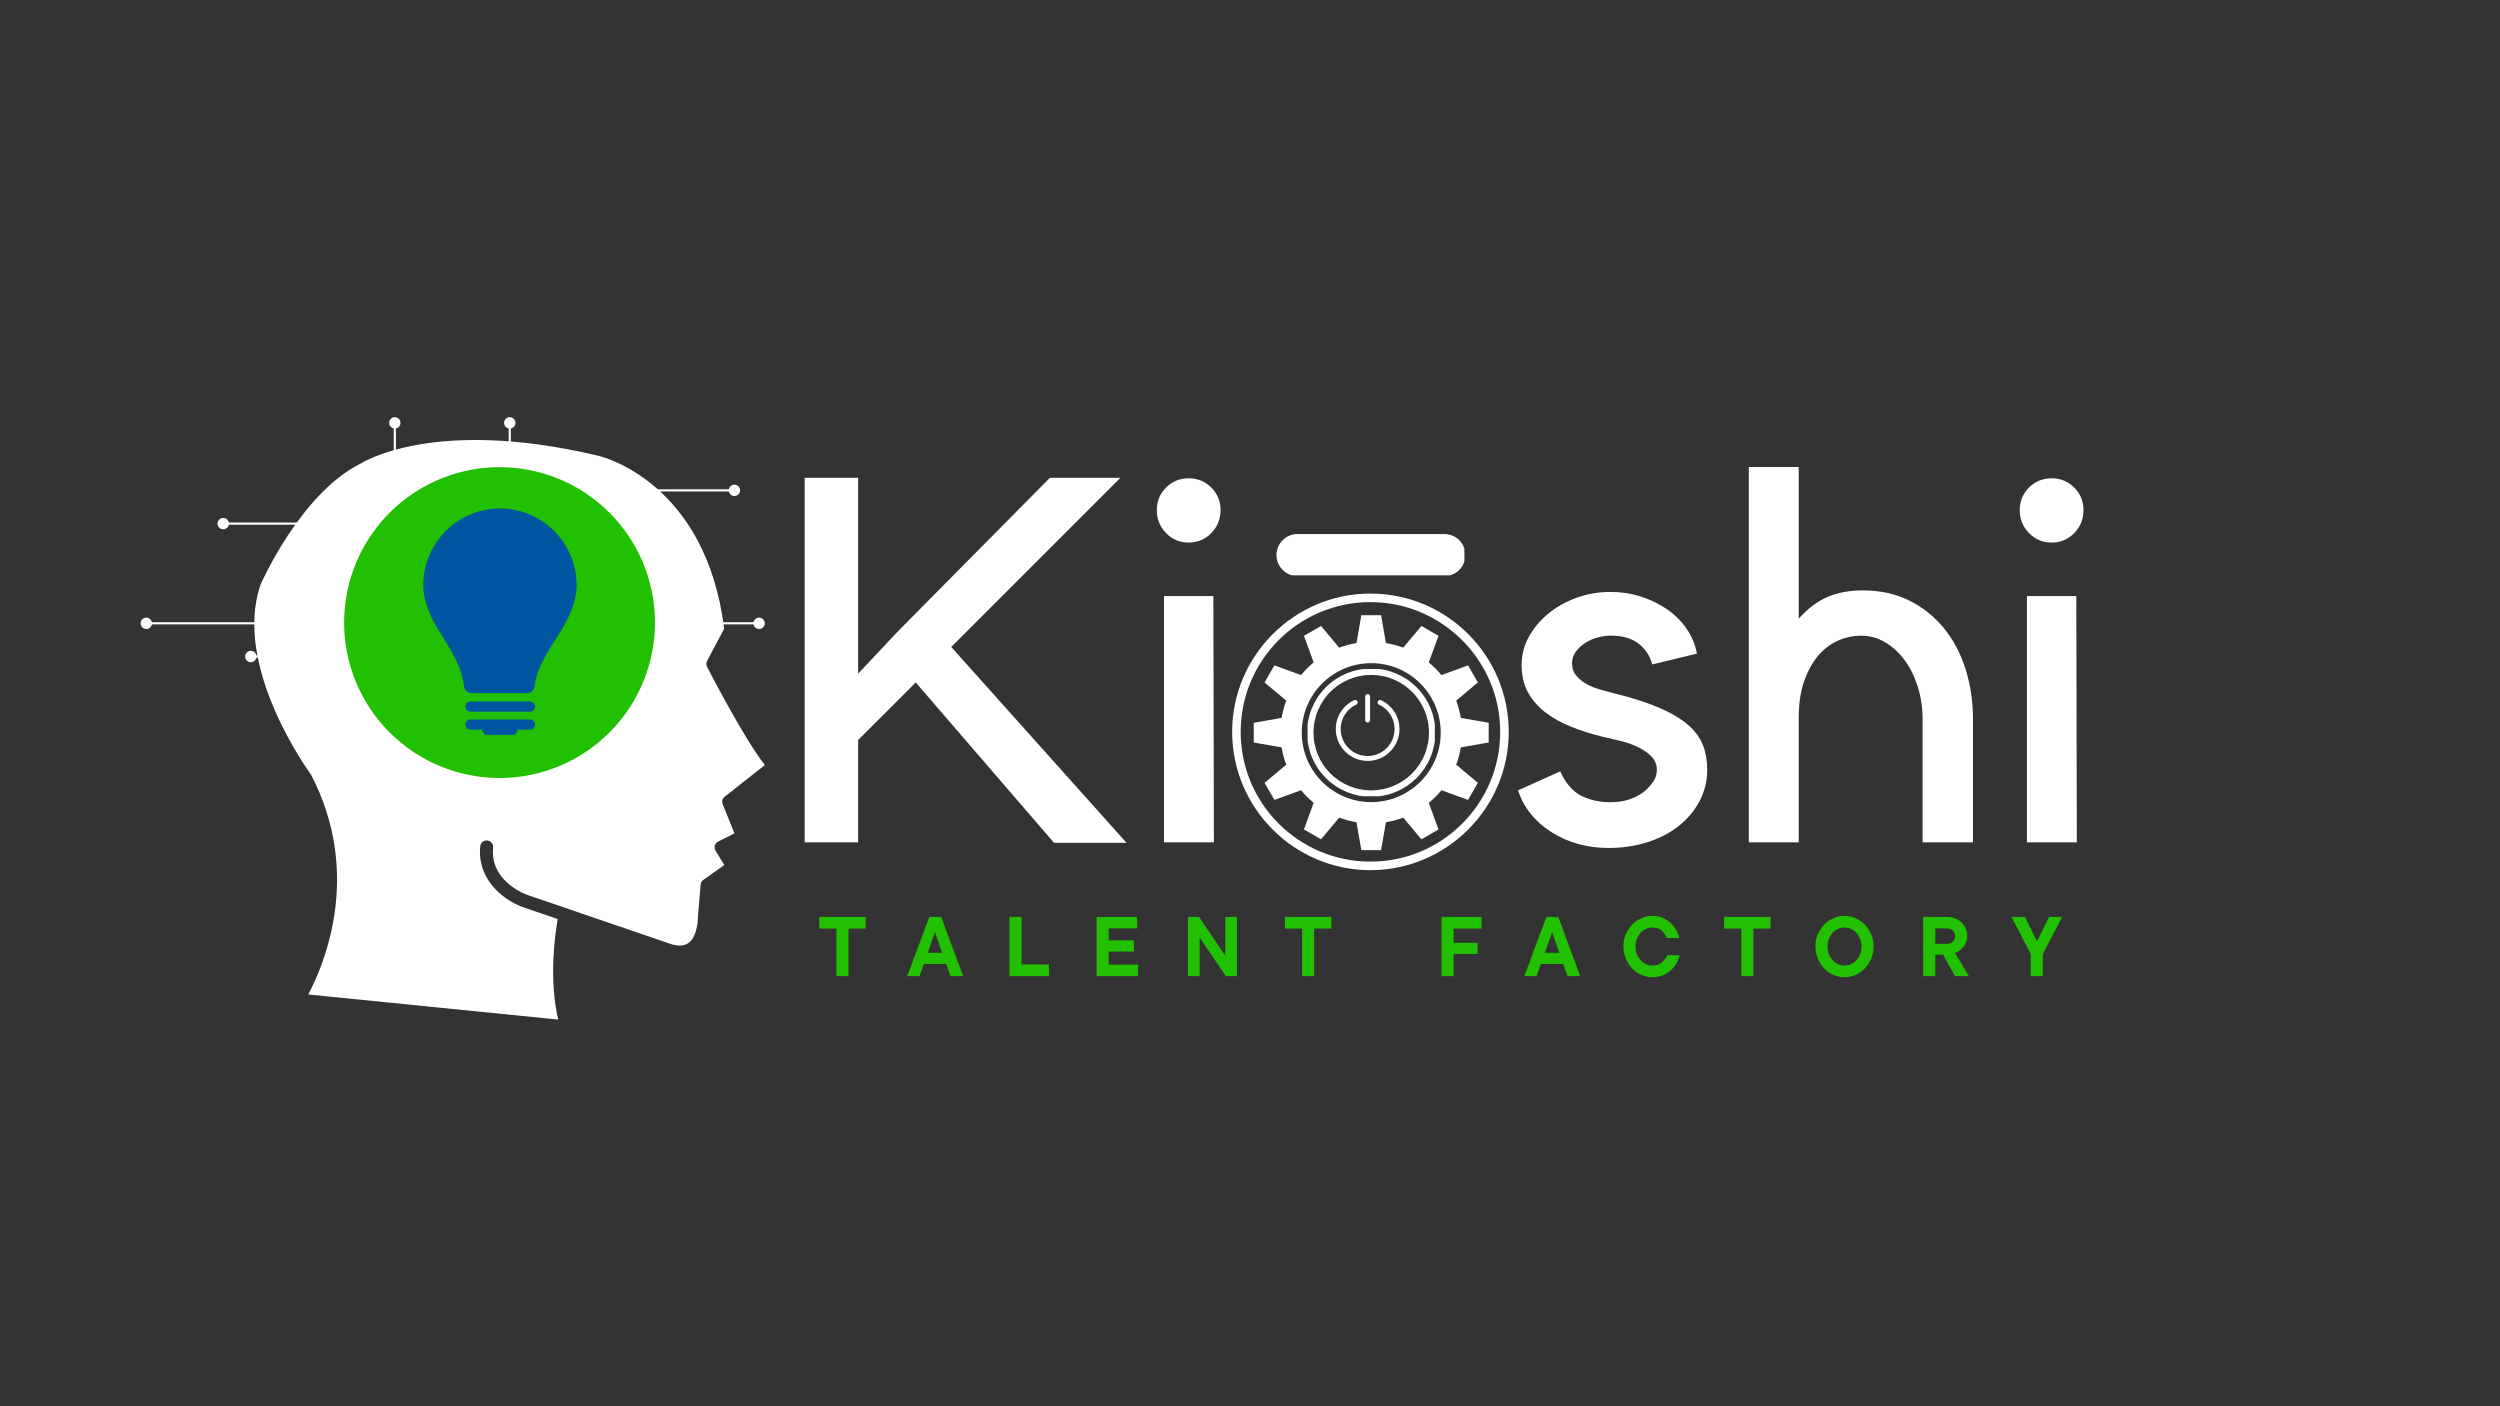 <svg xmlns="http://www.w3.org/2000/svg" xmlns:xlink="http://www.w3.org/1999/xlink" width="1920" zoomAndPan="magnify" viewBox="0 0 1440 810" height="1080" preserveAspectRatio="xMidYMid meet" version="1.0"><rect x="0" y="0" width="1440" height="810" fill="#333333" stroke="none"/><defs><g/><clipPath id="66a2d77b63"><path d="M 290 240.297 L 297 240.297 L 297 247 L 290 247 Z M 290 240.297 " clip-rule="nonzero"/></clipPath><clipPath id="fcc87e4253"><path d="M 433.938 355.738 L 440.508 355.738 L 440.508 362.48 L 433.938 362.48 Z M 433.938 355.738 " clip-rule="nonzero"/></clipPath><clipPath id="eec20b3045"><path d="M 257.062 417 L 263.996 417 L 263.996 423.574 L 257.062 423.574 Z M 257.062 417 " clip-rule="nonzero"/></clipPath><clipPath id="0488bfa43a"><path d="M 224 240.297 L 231 240.297 L 231 247 L 224 247 Z M 224 240.297 " clip-rule="nonzero"/></clipPath><clipPath id="6564362129"><path d="M 146 253 L 440.453 253 L 440.453 588 L 146 588 Z M 146 253 " clip-rule="nonzero"/></clipPath><clipPath id="4fbb89f01a"><path d="M 198.211 269.082 L 377.258 269.082 L 377.258 448.129 L 198.211 448.129 Z M 198.211 269.082 " clip-rule="nonzero"/></clipPath><clipPath id="3eaa4c0241"><path d="M 243.418 292.852 L 332.238 292.852 L 332.238 400 L 243.418 400 Z M 243.418 292.852 " clip-rule="nonzero"/></clipPath><clipPath id="a00b7cbc87"><path d="M 268 414 L 309 414 L 309 423.328 L 268 423.328 Z M 268 414 " clip-rule="nonzero"/></clipPath><clipPath id="b29435cc67"><path d="M 709.719 341.898 L 869.027 341.898 L 869.027 501.211 L 709.719 501.211 Z M 709.719 341.898 " clip-rule="nonzero"/></clipPath><clipPath id="fbb3a68bb3"><path d="M 722.156 354.34 L 857.5 354.34 L 857.5 489.684 L 722.156 489.684 Z M 722.156 354.34 " clip-rule="nonzero"/></clipPath><clipPath id="9a121bf44d"><path d="M 753.168 385.348 L 826.48 385.348 L 826.48 458.66 L 753.168 458.66 Z M 753.168 385.348 " clip-rule="nonzero"/></clipPath><clipPath id="d031338950"><path d="M 735.25 307.605 L 844 307.605 L 844 332 L 735.25 332 Z M 735.25 307.605 " clip-rule="nonzero"/></clipPath><clipPath id="11156e2ce3"><path d="M 747.359 307.605 L 831.965 307.605 C 835.176 307.605 838.258 308.883 840.527 311.152 C 842.797 313.422 844.074 316.504 844.074 319.715 C 844.074 322.926 842.797 326.004 840.527 328.273 C 838.258 330.547 835.176 331.82 831.965 331.82 L 747.359 331.82 C 744.148 331.82 741.066 330.547 738.797 328.273 C 736.527 326.004 735.25 322.926 735.25 319.715 C 735.25 316.504 736.527 313.422 738.797 311.152 C 741.066 308.883 744.148 307.605 747.359 307.605 " clip-rule="nonzero"/></clipPath></defs><g fill="#ffffff" fill-opacity="1"><g transform="translate(446.91, 485.173)"><g><path d="M 100.984 -112.531 L 201.969 0.297 L 160.219 0.297 L 80.547 -92.094 L 47.375 -58.938 L 47.375 0 L 16.578 0 L 16.578 -209.969 L 47.375 -209.969 L 47.375 -97.141 L 70.484 -121.719 L 157.844 -209.969 L 198.422 -209.969 Z M 100.984 -112.531 "/></g></g></g><g fill="#ffffff" fill-opacity="1"><g transform="translate(652.697, 485.173)"><g><path d="M 46.5 0 L 17.766 0 L 17.766 -141.844 L 46.203 -141.844 Z M 31.984 -172.656 C 26.848 -172.656 22.504 -174.477 18.953 -178.125 C 15.398 -181.781 13.625 -186.176 13.625 -191.312 C 13.625 -196.438 15.398 -200.773 18.953 -204.328 C 22.504 -207.891 26.848 -209.672 31.984 -209.672 C 37.117 -209.672 41.461 -207.891 45.016 -204.328 C 48.566 -200.773 50.344 -196.438 50.344 -191.312 C 50.344 -186.176 48.566 -181.781 45.016 -178.125 C 41.461 -174.477 37.117 -172.656 31.984 -172.656 Z M 31.984 -172.656 "/></g></g></g><g fill="#ffffff" fill-opacity="1"><g transform="translate(713.379, 485.173)"><g/></g></g><g fill="#ffffff" fill-opacity="1"><g transform="translate(789.179, 485.173)"><g/></g></g><g fill="#ffffff" fill-opacity="1"><g transform="translate(864.902, 485.173)"><g><path d="M 82.625 -29.609 C 84.395 -31.191 85.973 -32.969 87.359 -34.938 C 88.742 -36.914 89.438 -39.188 89.438 -41.75 C 89.438 -44.914 88.301 -47.582 86.031 -49.75 C 83.758 -51.926 80.992 -53.754 77.734 -55.234 C 74.473 -56.711 71.066 -57.848 67.516 -58.641 C 63.961 -59.43 61.004 -60.117 58.641 -60.703 C 52.117 -62.285 45.992 -64.211 40.266 -66.484 C 34.547 -68.754 29.562 -71.516 25.312 -74.766 C 21.07 -78.023 17.719 -81.875 15.25 -86.312 C 12.781 -90.758 11.547 -96.047 11.547 -102.172 C 11.547 -107.891 12.926 -113.266 15.688 -118.297 C 18.457 -123.336 22.16 -127.781 26.797 -131.625 C 31.441 -135.477 36.875 -138.539 43.094 -140.812 C 49.312 -143.082 55.875 -144.219 62.781 -144.219 C 68.906 -144.219 74.727 -143.328 80.25 -141.547 C 85.781 -139.773 90.766 -137.359 95.203 -134.297 C 99.648 -131.234 103.398 -127.531 106.453 -123.188 C 109.516 -118.844 111.539 -114.008 112.531 -108.688 L 86.766 -102.469 C 85.586 -107.207 83.02 -111.156 79.062 -114.312 C 75.113 -117.469 69.688 -119.047 62.781 -119.047 C 60.414 -119.047 57.945 -118.695 55.375 -118 C 52.812 -117.312 50.441 -116.273 48.266 -114.891 C 46.098 -113.516 44.273 -111.836 42.797 -109.859 C 41.316 -107.891 40.578 -105.625 40.578 -103.062 C 40.578 -100.289 41.414 -97.914 43.094 -95.938 C 44.77 -93.969 46.789 -92.344 49.156 -91.062 C 51.531 -89.781 54.098 -88.742 56.859 -87.953 C 59.617 -87.16 62.188 -86.469 64.562 -85.875 C 75.02 -83.312 83.703 -80.547 90.609 -77.578 C 97.523 -74.617 103.055 -71.363 107.203 -67.812 C 111.348 -64.258 114.258 -60.359 115.938 -56.109 C 117.613 -51.867 118.453 -47.082 118.453 -41.75 C 118.453 -35.438 117.02 -29.516 114.156 -23.984 C 111.301 -18.461 107.352 -13.676 102.312 -9.625 C 97.281 -5.57 91.258 -2.41 84.25 -0.141 C 77.238 2.117 69.688 3.25 61.594 3.25 C 49.352 3.25 38.445 0.238 28.875 -5.781 C 19.301 -11.801 12.832 -19.844 9.469 -29.906 L 33.766 -40.875 C 36.922 -33.957 40.969 -29.266 45.906 -26.797 C 50.844 -24.328 56.469 -23.094 62.781 -23.094 C 70.676 -23.094 77.289 -25.266 82.625 -29.609 Z M 82.625 -29.609 "/></g></g></g><g fill="#ffffff" fill-opacity="1"><g transform="translate(990.743, 485.173)"><g><path d="M 45.312 0 L 16.578 0 L 16.578 -216.188 L 45.312 -216.188 L 45.312 -128.828 C 50.645 -134.742 56.223 -138.938 62.047 -141.406 C 67.867 -143.875 74.629 -145.109 82.328 -145.109 C 92.203 -145.109 101.035 -143.18 108.828 -139.328 C 116.629 -135.484 123.289 -130.203 128.812 -123.484 C 134.344 -116.773 138.539 -108.879 141.406 -99.797 C 144.27 -90.711 145.703 -81.039 145.703 -70.781 L 145.703 0 L 116.672 0 L 116.672 -70.781 C 116.672 -77.488 115.734 -83.801 113.859 -89.719 C 111.984 -95.645 109.414 -100.781 106.156 -105.125 C 102.906 -109.469 99.156 -112.875 94.906 -115.344 C 90.664 -117.812 86.078 -119.047 81.141 -119.047 C 76.992 -119.047 72.848 -118.207 68.703 -116.531 C 64.555 -114.852 60.754 -112.141 57.297 -108.391 C 53.848 -104.641 50.988 -99.703 48.719 -93.578 C 46.445 -87.461 45.312 -80.062 45.312 -71.375 Z M 45.312 0 "/></g></g></g><g fill="#ffffff" fill-opacity="1"><g transform="translate(1149.746, 485.173)"><g><path d="M 46.5 0 L 17.766 0 L 17.766 -141.844 L 46.203 -141.844 Z M 31.984 -172.656 C 26.848 -172.656 22.504 -174.477 18.953 -178.125 C 15.398 -181.781 13.625 -186.176 13.625 -191.312 C 13.625 -196.438 15.398 -200.773 18.953 -204.328 C 22.504 -207.891 26.848 -209.672 31.984 -209.672 C 37.117 -209.672 41.461 -207.891 45.016 -204.328 C 48.566 -200.773 50.344 -196.438 50.344 -191.312 C 50.344 -186.176 48.566 -181.781 45.016 -178.125 C 41.461 -174.477 37.117 -172.656 31.984 -172.656 Z M 31.984 -172.656 "/></g></g></g><path fill="#ffffff" d="M 335.207 297.18 L 318.238 297.18 L 309.754 282.461 L 318.238 267.742 L 335.207 267.742 L 343.695 282.461 Z M 336.367 265.738 L 317.086 265.738 L 307.445 282.461 L 317.086 299.18 L 336.367 299.18 L 346.004 282.461 L 336.367 265.738 " fill-opacity="1" fill-rule="nonzero"/><path fill="#ffffff" d="M 368.309 316.316 L 351.34 316.316 L 342.855 301.598 L 351.34 286.879 L 368.309 286.879 L 376.793 301.598 Z M 369.465 284.875 L 350.184 284.875 L 340.547 301.598 L 350.184 318.32 L 369.465 318.32 L 379.105 301.598 L 369.465 284.875 " fill-opacity="1" fill-rule="nonzero"/><path fill="#ffffff" d="M 368.309 354.594 L 351.34 354.594 L 342.855 339.875 L 351.34 325.156 L 368.309 325.156 L 376.793 339.875 Z M 369.465 323.152 L 350.184 323.152 L 340.547 339.875 L 350.184 356.598 L 369.465 356.598 L 379.105 339.875 L 369.465 323.152 " fill-opacity="1" fill-rule="nonzero"/><path fill="#ffffff" d="M 351.34 363.438 L 368.309 363.438 L 376.793 378.152 L 368.309 392.871 L 351.34 392.871 L 342.855 378.152 Z M 369.465 394.875 L 379.105 378.152 L 369.465 361.434 L 350.184 361.434 L 340.547 378.152 L 350.184 394.875 L 369.465 394.875 " fill-opacity="1" fill-rule="nonzero"/><path fill="#ffffff" d="M 285.141 286.879 L 302.109 286.879 L 310.594 301.598 L 302.109 316.316 L 285.141 316.316 L 276.656 301.598 Z M 303.266 318.32 L 312.906 301.598 L 303.266 284.875 L 283.984 284.875 L 274.348 301.598 L 283.984 318.32 L 303.266 318.32 " fill-opacity="1" fill-rule="nonzero"/><path fill="#ffffff" d="M 285.141 325.156 L 302.109 325.156 L 310.594 339.875 L 302.109 354.594 L 285.141 354.594 L 276.656 339.875 Z M 303.266 356.598 L 312.906 339.875 L 303.266 323.152 L 283.984 323.152 L 274.348 339.875 L 283.984 356.598 L 303.266 356.598 " fill-opacity="1" fill-rule="nonzero"/><path fill="#ffffff" d="M 309.754 359.016 L 318.238 344.297 L 335.207 344.297 L 343.695 359.016 L 335.207 373.734 L 318.238 373.734 Z M 326.723 375.738 L 336.367 375.738 L 346.004 359.016 L 336.367 342.293 L 317.086 342.293 L 307.445 359.016 L 317.086 375.738 L 326.723 375.738 " fill-opacity="1" fill-rule="nonzero"/><path fill="#ffffff" d="M 285.141 363.438 L 302.109 363.438 L 310.594 378.152 L 302.109 392.871 L 285.141 392.871 L 276.656 378.152 Z M 303.266 394.875 L 312.906 378.152 L 303.266 361.434 L 283.984 361.434 L 274.348 378.152 L 283.984 394.875 L 303.266 394.875 " fill-opacity="1" fill-rule="nonzero"/><path fill="#ffffff" d="M 252.043 267.742 L 269.012 267.742 L 277.496 282.461 L 269.012 297.18 L 252.043 297.18 L 243.555 282.461 Z M 260.527 299.18 L 270.164 299.18 L 279.805 282.461 L 270.164 265.738 L 250.887 265.738 L 241.246 282.461 L 250.887 299.18 L 260.527 299.18 " fill-opacity="1" fill-rule="nonzero"/><path fill="#ffffff" d="M 218.941 286.879 L 235.91 286.879 L 244.395 301.598 L 235.91 316.316 L 218.941 316.316 L 210.457 301.598 Z M 217.785 318.32 L 237.066 318.32 L 246.707 301.598 L 237.066 284.875 L 217.785 284.875 L 208.145 301.598 L 217.785 318.32 " fill-opacity="1" fill-rule="nonzero"/><path fill="#ffffff" d="M 243.555 320.738 L 252.043 306.02 L 269.012 306.02 L 277.496 320.738 L 269.012 335.457 L 252.043 335.457 Z M 260.527 337.457 L 270.164 337.457 L 279.805 320.738 L 270.164 304.016 L 250.887 304.016 L 241.246 320.738 L 250.887 337.457 L 260.527 337.457 " fill-opacity="1" fill-rule="nonzero"/><path fill="#ffffff" d="M 243.555 359.016 L 252.043 344.297 L 269.012 344.297 L 277.496 359.016 L 269.012 373.734 L 252.043 373.734 Z M 260.527 375.738 L 270.164 375.738 L 279.805 359.016 L 270.164 342.293 L 250.887 342.293 L 241.246 359.016 L 250.887 375.738 L 260.527 375.738 " fill-opacity="1" fill-rule="nonzero"/><path fill="#ffffff" d="M 218.941 363.438 L 235.91 363.438 L 244.395 378.152 L 235.91 392.871 L 218.941 392.871 L 210.457 378.152 Z M 237.066 394.875 L 246.707 378.152 L 237.066 361.434 L 217.785 361.434 L 208.145 378.152 L 217.785 394.875 L 237.066 394.875 " fill-opacity="1" fill-rule="nonzero"/><path fill="#ffffff" d="M 185.84 306.02 L 202.812 306.02 L 211.297 320.738 L 202.812 335.457 L 185.84 335.457 L 177.355 320.738 Z M 175.047 320.738 L 184.688 337.457 L 203.965 337.457 L 213.605 320.738 L 203.965 304.016 L 184.688 304.016 L 175.047 320.738 " fill-opacity="1" fill-rule="nonzero"/><path fill="#ffffff" d="M 177.355 359.016 L 185.84 344.297 L 202.812 344.297 L 211.297 359.016 L 202.812 373.734 L 185.84 373.734 Z M 194.328 375.738 L 203.965 375.738 L 213.605 359.016 L 203.965 342.293 L 184.688 342.293 L 175.047 359.016 L 184.688 375.738 L 194.328 375.738 " fill-opacity="1" fill-rule="nonzero"/><path fill="#ffffff" d="M 394.77 321.359 L 277.496 321.359 L 277.496 320.117 L 394.77 320.117 L 394.77 321.359 " fill-opacity="1" fill-rule="nonzero"/><path fill="#ffffff" d="M 394.605 324.012 C 396.41 324.012 397.871 322.547 397.871 320.738 C 397.871 318.93 396.41 317.465 394.605 317.465 C 392.801 317.465 391.336 318.93 391.336 320.738 C 391.336 322.547 392.801 324.012 394.605 324.012 " fill-opacity="1" fill-rule="nonzero"/><path fill="#ffffff" d="M 276.656 340.5 L 230.531 340.5 L 230.531 339.254 L 276.656 339.254 L 276.656 340.5 " fill-opacity="1" fill-rule="nonzero"/><path fill="#ffffff" d="M 230.695 336.602 C 228.891 336.602 227.426 338.07 227.426 339.875 C 227.426 341.684 228.891 343.148 230.695 343.148 C 232.5 343.148 233.965 341.684 233.965 339.875 C 233.965 338.07 232.5 336.602 230.695 336.602 " fill-opacity="1" fill-rule="nonzero"/><path fill="#ffffff" d="M 294.246 284.875 L 293.004 284.875 L 293.004 243.406 L 294.246 243.406 L 294.246 284.875 " fill-opacity="1" fill-rule="nonzero"/><g clip-path="url(#66a2d77b63)"><path fill="#ffffff" d="M 296.895 243.57 C 296.895 241.762 295.43 240.297 293.625 240.297 C 291.82 240.297 290.359 241.762 290.359 243.57 C 290.359 245.379 291.82 246.844 293.625 246.844 C 295.43 246.844 296.895 245.379 296.895 243.57 " fill-opacity="1" fill-rule="nonzero"/></g><path fill="#ffffff" d="M 423.195 283.082 L 343.695 283.082 L 343.695 281.84 L 423.195 281.84 L 423.195 283.082 " fill-opacity="1" fill-rule="nonzero"/><path fill="#ffffff" d="M 423.031 285.734 C 424.84 285.734 426.301 284.266 426.301 282.461 C 426.301 280.652 424.84 279.188 423.031 279.188 C 421.227 279.188 419.762 280.652 419.762 282.461 C 419.762 284.266 421.227 285.734 423.031 285.734 " fill-opacity="1" fill-rule="nonzero"/><path fill="#ffffff" d="M 437.41 359.637 L 346.008 359.637 L 346.008 358.395 L 437.41 358.395 L 437.41 359.637 " fill-opacity="1" fill-rule="nonzero"/><g clip-path="url(#fcc87e4253)"><path fill="#ffffff" d="M 437.242 362.289 C 439.051 362.289 440.512 360.824 440.512 359.016 C 440.512 357.207 439.051 355.742 437.242 355.742 C 435.438 355.742 433.977 357.207 433.977 359.016 C 433.977 360.824 435.438 362.289 437.242 362.289 " fill-opacity="1" fill-rule="nonzero"/></g><path fill="#ffffff" d="M 261.148 420.465 L 259.906 420.465 L 259.906 375.738 L 261.148 375.738 L 261.148 420.465 " fill-opacity="1" fill-rule="nonzero"/><g clip-path="url(#eec20b3045)"><path fill="#ffffff" d="M 257.258 420.301 C 257.258 422.105 258.723 423.574 260.527 423.574 C 262.332 423.574 263.797 422.105 263.797 420.301 C 263.797 418.492 262.332 417.027 260.527 417.027 C 258.723 417.027 257.258 418.492 257.258 420.301 " fill-opacity="1" fill-rule="nonzero"/></g><path fill="#ffffff" d="M 210.457 302.219 L 128.418 302.219 L 128.418 300.977 L 210.457 300.977 L 210.457 302.219 " fill-opacity="1" fill-rule="nonzero"/><path fill="#ffffff" d="M 128.582 298.324 C 126.777 298.324 125.312 299.789 125.312 301.598 C 125.312 303.406 126.777 304.871 128.582 304.871 C 130.387 304.871 131.848 303.406 131.848 301.598 C 131.848 299.789 130.387 298.324 128.582 298.324 " fill-opacity="1" fill-rule="nonzero"/><path fill="#ffffff" d="M 175.047 359.637 L 84.105 359.637 L 84.105 358.395 L 175.047 358.395 L 175.047 359.637 " fill-opacity="1" fill-rule="nonzero"/><path fill="#ffffff" d="M 84.27 355.742 C 82.465 355.742 81 357.207 81 359.016 C 81 360.824 82.465 362.289 84.27 362.289 C 86.074 362.289 87.539 360.824 87.539 359.016 C 87.539 357.207 86.074 355.742 84.27 355.742 " fill-opacity="1" fill-rule="nonzero"/><path fill="#ffffff" d="M 210.457 378.777 L 144.305 378.777 L 144.305 377.531 L 210.457 377.531 L 210.457 378.777 " fill-opacity="1" fill-rule="nonzero"/><path fill="#ffffff" d="M 144.465 374.879 C 142.66 374.879 141.199 376.348 141.199 378.152 C 141.199 379.961 142.66 381.43 144.465 381.43 C 146.27 381.43 147.734 379.961 147.734 378.152 C 147.734 376.348 146.27 374.879 144.465 374.879 " fill-opacity="1" fill-rule="nonzero"/><path fill="#ffffff" d="M 228.047 284.875 L 226.805 284.875 L 226.805 243.406 L 228.047 243.406 L 228.047 284.875 " fill-opacity="1" fill-rule="nonzero"/><g clip-path="url(#0488bfa43a)"><path fill="#ffffff" d="M 230.695 243.57 C 230.695 241.762 229.23 240.297 227.426 240.297 C 225.621 240.297 224.156 241.762 224.156 243.57 C 224.156 245.379 225.621 246.844 227.426 246.844 C 229.23 246.844 230.695 245.379 230.695 243.57 " fill-opacity="1" fill-rule="nonzero"/></g><g clip-path="url(#6564362129)"><path fill="#ffffff" d="M 179.098 446.133 C 178.324 444.992 133.473 383.867 150.211 336.426 C 150.332 336.141 173.043 284.547 207.168 267.32 C 208.062 266.832 248.93 239.832 344.441 262.473 C 347 263.043 406.598 277.746 417.121 362.121 L 407.328 380.609 C 406.719 381.668 406.719 382.973 407.25 384.07 C 408.184 385.863 428.457 425.324 440.562 440.676 C 434.59 445.359 421.672 455.539 417.445 458.879 C 416.105 459.816 415.617 461.648 416.266 463.195 L 423.051 480.012 L 413.668 484.738 C 412.734 485.184 412.043 486 411.758 486.977 C 411.473 487.996 411.637 489.094 412.164 490.031 L 417.203 498.258 L 405.137 506.809 C 404.242 507.5 403.633 508.477 403.551 509.617 L 401.969 528.594 C 401.969 531.812 401.031 540.16 396.402 543.297 C 393.559 545.211 389.453 545.086 384.012 542.93 L 326.891 523.383 C 326.809 523.383 326.688 523.34 326.605 523.262 L 304.465 515.727 C 303.449 515.441 282.164 508.07 284.031 488.238 C 284.234 486.203 282.773 484.328 280.66 484.125 C 278.668 483.922 276.801 485.43 276.598 487.508 C 274.648 508.234 292.402 519.676 302.027 522.812 L 321.246 529.367 C 319.66 538.41 316.043 563.984 321.527 587.277 L 177.551 572.82 C 186.285 556.41 209.199 503.633 179.098 446.133 Z M 179.098 446.133 " fill-opacity="1" fill-rule="nonzero"/></g><g clip-path="url(#4fbb89f01a)"><path fill="#21c000" d="M 377.258 358.605 C 377.258 360.07 377.223 361.535 377.152 363 C 377.078 364.461 376.973 365.922 376.828 367.383 C 376.684 368.84 376.504 370.293 376.289 371.742 C 376.074 373.191 375.824 374.633 375.539 376.07 C 375.254 377.508 374.934 378.938 374.578 380.359 C 374.219 381.781 373.828 383.191 373.406 384.594 C 372.98 385.996 372.52 387.387 372.027 388.766 C 371.531 390.145 371.004 391.512 370.445 392.867 C 369.883 394.219 369.289 395.559 368.664 396.883 C 368.039 398.207 367.379 399.516 366.688 400.809 C 365.996 402.102 365.277 403.375 364.523 404.629 C 363.77 405.887 362.984 407.125 362.172 408.344 C 361.359 409.562 360.516 410.758 359.641 411.938 C 358.77 413.113 357.867 414.266 356.938 415.398 C 356.008 416.531 355.051 417.641 354.066 418.727 C 353.086 419.812 352.074 420.875 351.039 421.91 C 350.004 422.945 348.941 423.957 347.855 424.938 C 346.77 425.922 345.66 426.879 344.527 427.809 C 343.395 428.738 342.242 429.641 341.066 430.512 C 339.887 431.387 338.691 432.23 337.473 433.043 C 336.254 433.855 335.016 434.641 333.762 435.395 C 332.504 436.148 331.23 436.867 329.938 437.559 C 328.645 438.25 327.336 438.91 326.012 439.535 C 324.688 440.16 323.348 440.754 321.996 441.316 C 320.641 441.875 319.273 442.402 317.895 442.898 C 316.516 443.391 315.125 443.852 313.723 444.277 C 312.32 444.699 310.91 445.09 309.488 445.449 C 308.066 445.805 306.637 446.125 305.199 446.41 C 303.762 446.695 302.32 446.945 300.871 447.16 C 299.422 447.375 297.969 447.555 296.512 447.699 C 295.051 447.844 293.59 447.949 292.129 448.023 C 290.664 448.094 289.199 448.129 287.734 448.129 C 286.27 448.129 284.805 448.094 283.344 448.023 C 281.879 447.949 280.418 447.844 278.961 447.699 C 277.504 447.555 276.047 447.375 274.598 447.16 C 273.148 446.945 271.707 446.695 270.27 446.41 C 268.832 446.125 267.402 445.805 265.984 445.449 C 264.562 445.09 263.148 444.699 261.746 444.277 C 260.344 443.852 258.953 443.391 257.574 442.898 C 256.195 442.402 254.828 441.875 253.477 441.316 C 252.121 440.754 250.781 440.16 249.457 439.535 C 248.133 438.91 246.824 438.25 245.535 437.559 C 244.242 436.867 242.969 436.148 241.711 435.395 C 240.453 434.641 239.215 433.855 237.996 433.043 C 236.781 432.23 235.582 431.387 234.406 430.512 C 233.23 429.641 232.074 428.738 230.941 427.809 C 229.809 426.879 228.699 425.922 227.613 424.938 C 226.527 423.957 225.469 422.945 224.434 421.91 C 223.395 420.875 222.387 419.812 221.402 418.727 C 220.418 417.641 219.461 416.531 218.531 415.398 C 217.602 414.266 216.703 413.113 215.828 411.938 C 214.957 410.758 214.113 409.562 213.297 408.344 C 212.484 407.125 211.699 405.887 210.949 404.629 C 210.195 403.375 209.473 402.102 208.781 400.809 C 208.09 399.516 207.434 398.207 206.805 396.883 C 206.18 395.559 205.586 394.219 205.027 392.867 C 204.465 391.512 203.938 390.145 203.445 388.766 C 202.949 387.387 202.492 385.996 202.066 384.594 C 201.641 383.191 201.25 381.781 200.895 380.359 C 200.539 378.938 200.215 377.508 199.93 376.07 C 199.645 374.633 199.395 373.191 199.18 371.742 C 198.965 370.293 198.785 368.84 198.641 367.383 C 198.5 365.922 198.391 364.461 198.32 363 C 198.246 361.535 198.211 360.07 198.211 358.605 C 198.211 357.141 198.246 355.676 198.32 354.215 C 198.391 352.75 198.5 351.289 198.641 349.832 C 198.785 348.375 198.965 346.918 199.18 345.469 C 199.395 344.02 199.645 342.578 199.93 341.141 C 200.215 339.703 200.539 338.273 200.895 336.852 C 201.25 335.434 201.641 334.02 202.066 332.617 C 202.492 331.215 202.949 329.824 203.445 328.445 C 203.938 327.066 204.465 325.699 205.027 324.348 C 205.586 322.992 206.18 321.652 206.805 320.328 C 207.434 319.004 208.09 317.695 208.781 316.406 C 209.473 315.113 210.195 313.84 210.949 312.582 C 211.699 311.324 212.484 310.086 213.297 308.867 C 214.113 307.652 214.957 306.453 215.828 305.277 C 216.703 304.102 217.602 302.945 218.531 301.812 C 219.461 300.68 220.418 299.57 221.402 298.484 C 222.387 297.398 223.395 296.34 224.434 295.305 C 225.469 294.266 226.527 293.258 227.613 292.273 C 228.699 291.289 229.809 290.332 230.941 289.402 C 232.074 288.473 233.23 287.574 234.406 286.699 C 235.582 285.828 236.781 284.984 237.996 284.168 C 239.215 283.355 240.453 282.57 241.711 281.82 C 242.969 281.066 244.242 280.344 245.535 279.652 C 246.824 278.961 248.133 278.305 249.457 277.676 C 250.781 277.051 252.121 276.457 253.477 275.895 C 254.828 275.336 256.195 274.809 257.574 274.316 C 258.953 273.82 260.344 273.363 261.746 272.938 C 263.148 272.512 264.562 272.121 265.984 271.766 C 267.402 271.41 268.832 271.086 270.27 270.801 C 271.707 270.516 273.148 270.266 274.598 270.051 C 276.047 269.836 277.504 269.656 278.961 269.512 C 280.418 269.371 281.879 269.262 283.344 269.191 C 284.805 269.117 286.27 269.082 287.734 269.082 C 289.199 269.082 290.664 269.117 292.129 269.191 C 293.59 269.262 295.051 269.371 296.512 269.512 C 297.969 269.656 299.422 269.836 300.871 270.051 C 302.32 270.266 303.762 270.516 305.199 270.801 C 306.637 271.086 308.066 271.41 309.488 271.766 C 310.91 272.121 312.32 272.512 313.723 272.938 C 315.125 273.363 316.516 273.82 317.895 274.316 C 319.273 274.809 320.641 275.336 321.996 275.895 C 323.348 276.457 324.688 277.051 326.012 277.676 C 327.336 278.305 328.645 278.961 329.938 279.652 C 331.23 280.344 332.504 281.066 333.762 281.82 C 335.016 282.57 336.254 283.355 337.473 284.168 C 338.691 284.984 339.887 285.828 341.066 286.699 C 342.242 287.574 343.395 288.473 344.527 289.402 C 345.66 290.332 346.77 291.289 347.855 292.273 C 348.941 293.258 350.004 294.266 351.039 295.305 C 352.074 296.34 353.086 297.398 354.066 298.484 C 355.051 299.57 356.008 300.68 356.938 301.812 C 357.867 302.945 358.77 304.102 359.641 305.277 C 360.516 306.453 361.359 307.652 362.172 308.867 C 362.984 310.086 363.77 311.324 364.523 312.582 C 365.277 313.84 365.996 315.113 366.688 316.406 C 367.379 317.695 368.039 319.004 368.664 320.328 C 369.289 321.652 369.883 322.992 370.445 324.348 C 371.004 325.699 371.531 327.066 372.027 328.445 C 372.52 329.824 372.98 331.215 373.406 332.617 C 373.828 334.02 374.219 335.434 374.578 336.852 C 374.934 338.273 375.254 339.703 375.539 341.141 C 375.824 342.578 376.074 344.02 376.289 345.469 C 376.504 346.918 376.684 348.375 376.828 349.832 C 376.973 351.289 377.078 352.75 377.152 354.215 C 377.223 355.676 377.258 357.141 377.258 358.605 Z M 377.258 358.605 " fill-opacity="1" fill-rule="nonzero"/></g><g clip-path="url(#3eaa4c0241)"><path fill="#0055a0" d="M 254.723 366.387 L 252.758 363.215 C 250.68 359.984 243.773 348.371 243.773 337.238 C 243.773 312.777 263.602 292.867 287.969 292.867 C 312.336 292.867 332.156 312.777 332.156 337.238 C 332.156 348.359 325.242 359.977 323.121 363.289 C 323.176 363.215 319.988 368.289 319.988 368.289 C 314.426 377.035 309.184 385.309 307.945 395.41 C 307.68 397.566 305.863 399.188 303.703 399.188 L 271.559 399.188 C 269.406 399.188 267.582 397.566 267.312 395.422 C 265.977 384.531 260.508 375.711 254.723 366.387 Z M 254.723 366.387 " fill-opacity="1" fill-rule="nonzero"/></g><path fill="#0055a0" d="M 270.98 404.047 L 305.281 404.047 C 306.898 404.047 308.211 405.367 308.211 406.992 C 308.211 408.617 306.898 409.93 305.281 409.93 L 270.98 409.93 C 269.367 409.93 268.055 408.617 268.055 406.992 C 268.055 405.371 269.367 404.047 270.98 404.047 Z M 270.98 404.047 " fill-opacity="1" fill-rule="nonzero"/><g clip-path="url(#a00b7cbc87)"><path fill="#0055a0" d="M 270.98 414.41 L 305.281 414.41 C 306.898 414.41 308.211 415.734 308.211 417.355 C 308.211 418.98 306.898 420.293 305.281 420.293 L 298.184 420.293 C 297.895 422.305 296.203 423.852 294.117 423.852 L 281.82 423.852 C 279.734 423.852 278.035 422.305 277.75 420.293 L 270.98 420.293 C 269.367 420.293 268.055 418.98 268.055 417.355 C 268.055 415.734 269.367 414.41 270.98 414.41 Z M 270.98 414.41 " fill-opacity="1" fill-rule="nonzero"/></g><g clip-path="url(#b29435cc67)"><path fill="#ffffff" d="M 789.371 501.211 C 745.367 501.211 709.719 465.316 709.719 421.555 C 709.719 377.793 745.367 341.898 789.371 341.898 C 833.379 341.898 869.027 377.547 869.027 421.555 C 869.027 465.562 833.133 501.211 789.371 501.211 Z M 789.371 346.816 C 748.07 346.816 714.633 380.25 714.633 421.555 C 714.633 462.855 748.07 496.293 789.371 496.293 C 830.676 496.293 864.113 462.855 864.113 421.555 C 864.113 380.25 830.43 346.816 789.371 346.816 Z M 789.371 346.816 " fill-opacity="1" fill-rule="nonzero"/></g><g clip-path="url(#fbb3a68bb3)"><path fill="#ffffff" d="M 784.145 354.34 L 781.324 370.395 L 781.336 370.406 C 777.891 370.969 774.555 371.871 771.371 373.074 L 771.371 373.062 L 760.91 360.562 L 751.074 366.242 L 756.66 381.551 L 756.68 381.562 C 754.016 383.75 751.57 386.203 749.383 388.871 L 749.371 388.84 L 734.062 383.254 L 728.383 393.09 L 740.883 403.562 C 739.684 406.742 738.789 410.074 738.227 413.516 L 738.215 413.504 L 722.16 416.324 L 722.16 427.684 L 738.215 430.504 L 738.227 430.492 C 738.789 433.938 739.684 437.266 740.883 440.445 L 728.383 450.922 L 734.062 460.754 L 749.371 455.172 L 749.383 455.137 C 751.57 457.805 754.016 460.258 756.68 462.445 L 756.66 462.457 L 751.074 477.766 L 760.91 483.445 L 771.371 470.945 L 771.371 470.934 C 774.555 472.137 777.891 473.039 781.336 473.602 L 781.324 473.613 L 784.145 489.668 L 795.496 489.668 L 798.312 473.613 L 798.305 473.602 C 801.746 473.039 805.082 472.145 808.266 470.945 L 818.738 483.445 L 828.574 477.766 L 822.98 462.457 C 825.641 460.273 828.082 457.828 830.266 455.172 L 845.586 460.754 L 851.254 450.922 L 838.766 440.445 C 839.965 437.266 840.871 433.938 841.434 430.492 L 857.488 427.684 L 857.488 416.324 L 841.434 413.504 C 840.871 410.066 839.965 406.742 838.766 403.562 L 851.254 393.09 L 845.586 383.254 L 830.266 388.84 C 828.082 386.18 825.641 383.734 822.98 381.551 L 828.574 366.242 L 818.738 360.562 L 808.266 373.062 C 805.082 371.863 801.746 370.969 798.305 370.406 L 798.312 370.395 L 795.496 354.34 Z M 789.824 381.984 C 811.93 381.984 829.855 399.898 829.855 422.004 C 829.855 444.105 811.93 462.02 789.824 462.02 C 767.719 462.02 749.809 444.105 749.809 422.004 C 749.809 399.898 767.723 381.984 789.824 381.984 Z M 789.824 381.984 " fill-opacity="1" fill-rule="nonzero"/></g><g clip-path="url(#9a121bf44d)"><path stroke-linecap="round" transform="matrix(0, 0.021, 0.021, 0, 789.822, 422.004)" fill="none" stroke-linejoin="round" d="M 1672.078 -0.085 C 1672.078 54.687 1669.265 109.46 1664.013 163.857 C 1658.573 218.442 1650.507 272.464 1639.815 326.111 C 1629.123 379.945 1615.993 433.03 1600.049 485.364 C 1584.105 537.698 1565.722 589.281 1544.714 639.927 C 1523.705 690.385 1500.446 739.905 1474.56 788.113 C 1448.674 836.507 1420.725 883.402 1390.15 928.983 C 1359.763 974.376 1327.125 1018.457 1292.423 1060.662 C 1257.721 1103.054 1220.956 1143.571 1182.315 1182.211 C 1143.487 1221.04 1102.97 1257.805 1060.765 1292.507 C 1018.373 1327.208 974.48 1359.847 928.899 1390.234 C 883.318 1420.622 836.424 1448.758 788.216 1474.644 C 739.822 1500.342 690.489 1523.789 639.843 1544.797 C 589.197 1565.618 537.801 1584.189 485.28 1599.945 C 432.946 1615.889 379.862 1629.207 326.215 1639.899 C 272.568 1650.591 218.358 1658.657 163.961 1663.909 C 109.376 1669.348 54.791 1671.975 0.019 1671.975 C -54.754 1671.975 -109.339 1669.348 -163.924 1663.909 C -218.321 1658.657 -272.531 1650.591 -326.177 1639.899 C -379.824 1629.207 -432.909 1615.889 -485.43 1599.945 C -537.764 1584.189 -589.348 1565.618 -639.806 1544.797 C -690.452 1523.789 -739.972 1500.342 -788.179 1474.644 C -836.386 1448.758 -883.468 1420.622 -928.862 1390.234 C -974.443 1359.847 -1018.336 1327.208 -1060.728 1292.507 C -1103.121 1257.805 -1143.637 1221.04 -1182.278 1182.211 C -1220.919 1143.571 -1257.684 1103.054 -1292.386 1060.662 C -1327.275 1018.457 -1359.726 974.376 -1390.301 928.983 C -1420.688 883.402 -1448.825 836.507 -1474.523 788.113 C -1500.408 739.905 -1523.855 690.385 -1544.676 639.927 C -1565.685 589.281 -1584.068 537.698 -1600.012 485.364 C -1615.956 433.03 -1629.274 379.945 -1639.965 326.111 C -1650.47 272.464 -1658.536 218.442 -1663.975 163.857 C -1669.227 109.46 -1672.041 54.687 -1672.041 -0.085 C -1672.041 -54.67 -1669.227 -109.442 -1663.975 -163.84 C -1658.536 -218.425 -1650.47 -272.447 -1639.965 -326.281 C -1629.274 -379.928 -1615.956 -433.012 -1600.012 -485.346 C -1584.068 -537.68 -1565.685 -589.264 -1544.676 -639.91 C -1523.855 -690.368 -1500.408 -739.888 -1474.523 -788.095 C -1448.825 -836.49 -1420.688 -883.384 -1390.301 -928.966 C -1359.726 -974.359 -1327.275 -1018.44 -1292.386 -1060.644 C -1257.684 -1103.037 -1220.919 -1143.553 -1182.278 -1182.194 C -1143.637 -1221.023 -1103.121 -1257.788 -1060.728 -1292.489 C -1018.336 -1327.191 -974.443 -1359.83 -928.862 -1390.217 C -883.468 -1420.604 -836.386 -1448.741 -788.179 -1474.627 C -739.972 -1500.325 -690.452 -1523.772 -639.806 -1544.78 C -589.348 -1565.601 -537.764 -1584.171 -485.43 -1599.928 C -432.909 -1615.872 -379.824 -1629.19 -326.177 -1639.882 C -272.531 -1650.574 -218.321 -1658.639 -163.924 -1663.892 C -109.339 -1669.331 -54.754 -1671.957 0.019 -1671.957 C 54.791 -1671.957 109.376 -1669.331 163.961 -1663.892 C 218.358 -1658.639 272.568 -1650.574 326.215 -1639.882 C 379.862 -1629.19 432.946 -1615.872 485.28 -1599.928 C 537.801 -1584.171 589.197 -1565.601 639.843 -1544.78 C 690.489 -1523.772 739.822 -1500.325 788.216 -1474.627 C 836.424 -1448.741 883.318 -1420.604 928.899 -1390.217 C 974.48 -1359.83 1018.373 -1327.191 1060.765 -1292.489 C 1102.97 -1257.788 1143.487 -1221.023 1182.315 -1182.194 C 1220.956 -1143.553 1257.721 -1103.037 1292.423 -1060.644 C 1327.125 -1018.44 1359.763 -974.359 1390.15 -928.966 C 1420.725 -883.384 1448.674 -836.49 1474.56 -788.095 C 1500.446 -739.888 1523.705 -690.368 1544.714 -639.91 C 1565.722 -589.264 1584.105 -537.68 1600.049 -485.346 C 1615.993 -433.012 1629.123 -379.928 1639.815 -326.281 C 1650.507 -272.447 1658.573 -218.425 1664.013 -163.84 C 1669.265 -109.442 1672.078 -54.67 1672.078 -0.085 Z M 1672.078 -0.085 " stroke="#ffffff" stroke-width="176.38" stroke-opacity="1" stroke-miterlimit="4"/></g><path stroke-linecap="round" transform="matrix(0.016, 0, 0, 0.016, 714.604, 346.785)" fill="none" stroke-linejoin="round" d="M 4125.038 3613.025 C 4012.969 3665.023 3911.11 3736.016 3823.971 3824.105 C 3409.885 4237.004 3409.885 4907.044 3823.971 5319.943 C 4237.108 5734.03 4906.911 5734.03 5320.047 5319.943 C 5733.896 4907.044 5733.896 4237.004 5320.047 3824.105 C 5232.909 3736.016 5131.049 3665.023 5018.98 3613.025 " stroke="#ffffff" stroke-width="176.38" stroke-opacity="1" stroke-miterlimit="4"/><path stroke-linecap="round" transform="matrix(0.016, 0, 0, 0.016, 714.604, 346.785)" fill="none" stroke-linejoin="round" d="M 4571.89 3400.046 L 4571.89 4246.976 " stroke="#ffffff" stroke-width="176.38" stroke-opacity="1" stroke-miterlimit="4"/><g clip-path="url(#d031338950)"><g clip-path="url(#11156e2ce3)"><path fill="#ffffff" d="M 735.25 307.605 L 843.5 307.605 L 843.5 331.398 L 735.25 331.398 Z M 735.25 307.605 " fill-opacity="1" fill-rule="nonzero"/></g></g><g fill="#21c000" fill-opacity="1"><g transform="translate(471.216, 562.255)"><g><path d="M 17.531 0 L 10.578 0 L 10.578 -27.375 L 0.688 -27.375 L 0.688 -34.109 L 27.422 -34.109 L 27.422 -27.375 L 17.531 -27.375 Z M 17.531 0 "/></g></g></g><g fill="#21c000" fill-opacity="1"><g transform="translate(522.863, 562.255)"><g><path d="M 31.906 0 L 24.609 0 L 22.125 -7.016 L 9.25 -7.016 L 6.766 0 L -0.297 0 L 12.422 -34.109 L 19.25 -34.109 Z M 19.828 -13.453 L 15.688 -25.438 L 11.547 -13.453 Z M 19.828 -13.453 "/></g></g></g><g fill="#21c000" fill-opacity="1"><g transform="translate(578.019, 562.255)"><g><path d="M 26.203 0 L 3.406 0 L 3.406 -34.109 L 10.375 -34.109 L 10.375 -6.719 L 26.203 -6.719 Z M 26.203 0 "/></g></g></g><g fill="#21c000" fill-opacity="1"><g transform="translate(628.253, 562.255)"><g><path d="M 10.375 -14.172 L 10.375 -6.625 L 27.234 -6.625 L 27.234 0 L 3.406 0 L 3.406 -34.109 L 26.75 -34.109 L 26.75 -27.484 L 10.375 -27.484 L 10.375 -20.609 L 24.891 -20.609 L 24.891 -14.172 Z M 10.375 -14.172 "/></g></g></g><g fill="#21c000" fill-opacity="1"><g transform="translate(680.826, 562.255)"><g><path d="M 24.938 -11.797 L 24.938 -34.109 L 31.672 -34.109 L 31.672 0 L 25.281 0 L 10.141 -22.312 L 10.141 0 L 3.406 0 L 3.406 -34.109 L 9.797 -34.109 Z M 24.938 -11.797 "/></g></g></g><g fill="#21c000" fill-opacity="1"><g transform="translate(739.441, 562.255)"><g><path d="M 17.531 0 L 10.578 0 L 10.578 -27.375 L 0.688 -27.375 L 0.688 -34.109 L 27.422 -34.109 L 27.422 -27.375 L 17.531 -27.375 Z M 17.531 0 "/></g></g></g><g fill="#21c000" fill-opacity="1"><g transform="translate(791.088, 562.255)"><g/></g></g><g fill="#21c000" fill-opacity="1"><g transform="translate(826.9, 562.255)"><g><path d="M 26.453 -34.109 L 26.453 -27.375 L 10.375 -27.375 L 10.375 -19.188 L 24.219 -19.188 L 24.219 -12.766 L 10.375 -12.766 L 10.375 0 L 3.406 0 L 3.406 -34.109 Z M 26.453 -34.109 "/></g></g></g><g fill="#21c000" fill-opacity="1"><g transform="translate(878.304, 562.255)"><g><path d="M 31.906 0 L 24.609 0 L 22.125 -7.016 L 9.25 -7.016 L 6.766 0 L -0.297 0 L 12.422 -34.109 L 19.25 -34.109 Z M 19.828 -13.453 L 15.688 -25.438 L 11.547 -13.453 Z M 19.828 -13.453 "/></g></g></g><g fill="#21c000" fill-opacity="1"><g transform="translate(933.459, 562.255)"><g><path d="M 18.359 0.641 C 15.379 0.641 12.602 -0.145 10.031 -1.719 C 7.469 -3.301 5.422 -5.445 3.891 -8.156 C 2.367 -10.875 1.609 -13.836 1.609 -17.047 C 1.609 -20.266 2.367 -23.227 3.891 -25.938 C 5.422 -28.656 7.469 -30.801 10.031 -32.375 C 12.602 -33.945 15.379 -34.734 18.359 -34.734 C 21.086 -34.734 23.523 -34.125 25.672 -32.906 C 27.816 -31.688 29.578 -30.109 30.953 -28.172 C 32.336 -26.242 33.289 -24.176 33.812 -21.969 L 26.547 -21.969 C 26.098 -23.594 25.156 -25.004 23.719 -26.203 C 22.289 -27.41 20.504 -28.016 18.359 -28.016 C 16.609 -28.016 14.984 -27.535 13.484 -26.578 C 11.992 -25.617 10.801 -24.301 9.906 -22.625 C 9.02 -20.957 8.578 -19.098 8.578 -17.047 C 8.578 -15.004 9.02 -13.145 9.906 -11.469 C 10.801 -9.801 11.992 -8.488 13.484 -7.531 C 14.984 -6.57 16.609 -6.094 18.359 -6.094 C 20.504 -6.094 22.301 -6.68 23.75 -7.859 C 25.195 -9.047 26.211 -10.453 26.797 -12.078 L 34.047 -12.078 C 33.535 -9.898 32.586 -7.844 31.203 -5.906 C 29.828 -3.977 28.039 -2.406 25.844 -1.188 C 23.656 0.031 21.16 0.641 18.359 0.641 Z M 18.359 0.641 "/></g></g></g><g fill="#21c000" fill-opacity="1"><g transform="translate(992.415, 562.255)"><g><path d="M 17.531 0 L 10.578 0 L 10.578 -27.375 L 0.688 -27.375 L 0.688 -34.109 L 27.422 -34.109 L 27.422 -27.375 L 17.531 -27.375 Z M 17.531 0 "/></g></g></g><g fill="#21c000" fill-opacity="1"><g transform="translate(1044.062, 562.255)"><g><path d="M 18.359 0.641 C 15.379 0.641 12.602 -0.145 10.031 -1.719 C 7.469 -3.301 5.422 -5.445 3.891 -8.156 C 2.367 -10.875 1.609 -13.836 1.609 -17.047 C 1.609 -20.266 2.367 -23.227 3.891 -25.938 C 5.422 -28.656 7.469 -30.801 10.031 -32.375 C 12.602 -33.945 15.379 -34.734 18.359 -34.734 C 21.348 -34.734 24.125 -33.945 26.688 -32.375 C 29.258 -30.801 31.305 -28.656 32.828 -25.938 C 34.359 -23.227 35.125 -20.266 35.125 -17.047 C 35.125 -13.836 34.359 -10.875 32.828 -8.156 C 31.305 -5.445 29.258 -3.301 26.688 -1.719 C 24.125 -0.145 21.348 0.641 18.359 0.641 Z M 18.359 -6.094 C 20.117 -6.094 21.742 -6.57 23.234 -7.531 C 24.734 -8.488 25.926 -9.801 26.812 -11.469 C 27.707 -13.145 28.156 -15.004 28.156 -17.047 C 28.156 -19.098 27.707 -20.957 26.812 -22.625 C 25.926 -24.301 24.734 -25.617 23.234 -26.578 C 21.742 -27.535 20.117 -28.016 18.359 -28.016 C 16.609 -28.016 14.984 -27.535 13.484 -26.578 C 11.992 -25.617 10.801 -24.301 9.906 -22.625 C 9.02 -20.957 8.578 -19.098 8.578 -17.047 C 8.578 -15.004 9.02 -13.145 9.906 -11.469 C 10.801 -9.801 11.992 -8.488 13.484 -7.531 C 14.984 -6.57 16.609 -6.094 18.359 -6.094 Z M 18.359 -6.094 "/></g></g></g><g fill="#21c000" fill-opacity="1"><g transform="translate(1104.334, 562.255)"><g><path d="M 21.734 0 L 14.906 -12.281 L 10.375 -12.281 L 10.375 0 L 3.406 0 L 3.406 -34.109 L 17.25 -34.109 C 19.426 -34.109 21.391 -33.633 23.141 -32.688 C 24.891 -31.75 26.27 -30.441 27.281 -28.766 C 28.289 -27.098 28.797 -25.207 28.797 -23.094 C 28.797 -20.914 28.16 -18.957 26.891 -17.219 C 25.629 -15.477 23.91 -14.188 21.734 -13.344 L 29.766 0 Z M 10.375 -27.484 L 10.375 -18.609 L 17.047 -18.609 C 18.41 -18.609 19.547 -19.02 20.453 -19.844 C 21.367 -20.676 21.828 -21.742 21.828 -23.047 C 21.828 -24.348 21.367 -25.41 20.453 -26.234 C 19.547 -27.066 18.41 -27.484 17.047 -27.484 Z M 10.375 -27.484 "/></g></g></g><g fill="#21c000" fill-opacity="1"><g transform="translate(1158.856, 562.255)"><g><path d="M 14.469 -20.125 L 21.438 -34.109 L 28.938 -34.109 L 17.828 -12.719 L 17.828 0 L 10.859 0 L 10.859 -12.719 L -0.25 -34.109 L 7.5 -34.109 Z M 14.469 -20.125 "/></g></g></g></svg>